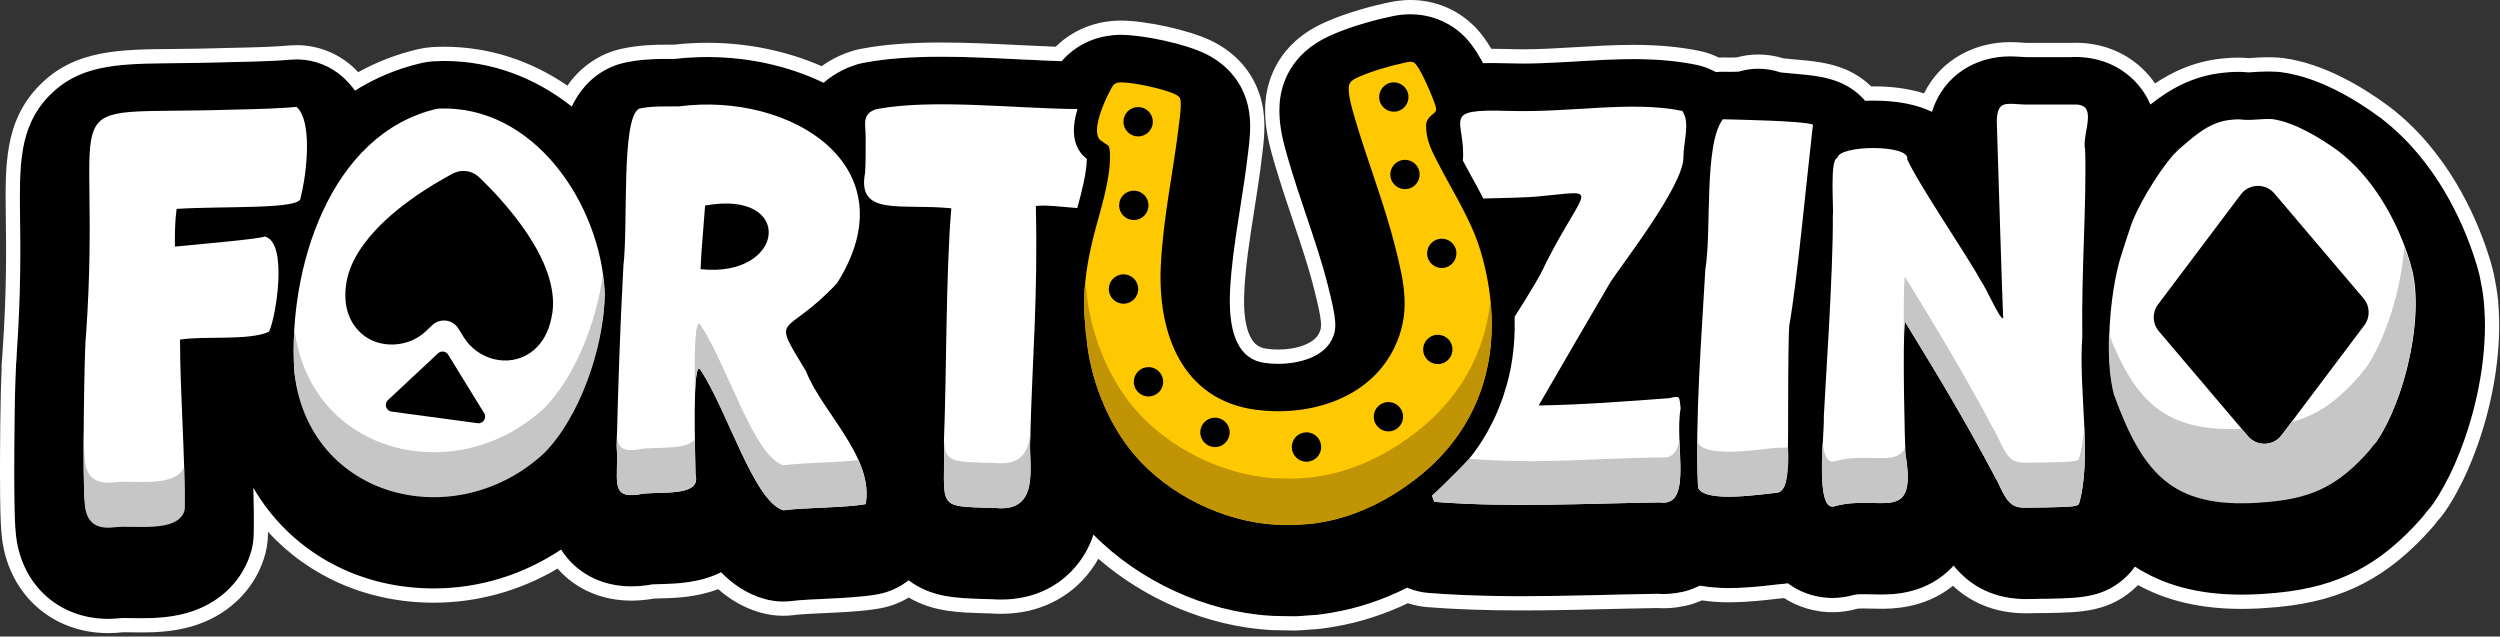 <svg width="703" height="179" viewBox="0 0 703 179" fill="none" xmlns="http://www.w3.org/2000/svg">
<rect x="0" y="0" width="703" height="179" fill="#333333" stroke="none"/>
<path d="M698.47 84.778C698.227 82.355 697.82 80.189 697.414 78.226C697.387 78.118 697.374 78.009 697.347 77.887C696.832 75.6 696.182 73.528 695.6 71.809C692.487 62.441 684.933 44.924 669.351 33.092C669.27 33.024 669.175 32.957 669.094 32.902C662.325 27.934 652.078 21.721 641.64 20.313C641.207 20.259 640.774 20.204 640.341 20.177C639.501 20.123 638.635 20.096 637.768 20.096C636.117 20.096 634.695 20.191 633.558 20.272C633.084 20.299 632.597 20.34 632.272 20.353C631.298 20.259 630.309 20.204 629.308 20.204C627.656 20.204 626.302 20.34 625.409 20.421C616.339 21.314 609.773 25.362 604.696 29.383C603.911 27.555 602.842 25.728 601.366 23.981C597.048 18.851 590.753 16.021 583.632 16.021C583.172 16.021 582.712 16.021 582.238 16.062H570.108C570.014 16.062 569.932 16.062 569.838 16.062C569.337 16.048 568.89 16.008 568.457 15.981C567.509 15.913 566.44 15.845 565.208 15.845C556.016 15.845 546.661 20.732 543.264 31.427C538.837 29.315 533.354 28.286 526.707 28.286C525.936 28.286 525.205 28.313 524.487 28.34C522.538 26.093 520.061 24.279 517.164 23.101C513.184 21.477 509.109 21.125 504.384 20.705C503.301 20.61 501.636 20.462 500.648 20.34C498.644 19.663 496.546 19.324 494.448 19.324C492.593 19.324 490.738 19.595 488.938 20.123C488.491 20.15 487.733 20.191 486.609 20.191C486.014 20.191 485.459 20.191 484.985 20.164C484.809 20.164 484.647 20.164 484.471 20.164C483.821 20.164 483.171 20.218 482.521 20.272C480.788 19.311 478.92 18.593 476.944 18.201C471.705 17.145 465.938 16.617 459.291 16.617C453.957 16.617 448.596 16.942 443.398 17.253C438.376 17.551 433.164 17.862 428.182 17.862C427.045 17.862 425.921 17.849 424.865 17.808C422.997 17.754 421.373 17.727 419.911 17.727H419.843C419.004 17.727 418.056 17.727 417.041 17.754C414.022 12.109 411.693 10.092 410.516 9.077C406.712 5.8 401.77 4 396.626 4C393.797 4 391.536 4.541 390.467 4.799H390.385C388.125 5.3 380.774 7.005 374.262 9.902L374.181 9.943C362.728 15.02 360.292 23.873 359.858 28.706C359.358 34.31 360.684 39.495 362.106 44.315L362.241 44.802C363.852 50.325 365.639 55.645 367.372 60.789C369.633 67.491 371.771 73.826 373.382 80.216C375.846 89.976 376.036 92.413 374.492 95.513C372.029 100.508 365.098 102.295 359.452 102.295C358.139 102.295 356.826 102.201 355.554 102.025C348.528 101.036 345.279 94.2 345.901 81.705C346.267 74.314 347.445 66.76 348.704 58.759C349.516 53.588 350.355 48.24 350.991 42.758L351.046 42.297C351.628 37.505 352.02 32.808 350.423 27.894C349.191 24.09 346.253 18.81 339.322 15.277C333.339 12.244 321.29 9.794 315.307 9.794C315.036 9.794 314.779 9.794 314.522 9.794C310.555 9.902 303.868 11.121 298.52 17.199C294.662 17.077 290.587 16.888 286.323 16.671C279.23 16.319 271.906 15.954 264.744 15.954C255.945 15.954 248.973 16.495 242.8 17.673C242.069 17.808 241.352 17.984 240.648 18.214C238.78 18.796 235.057 20.245 231.591 23.264C221.98 18.648 210.73 16.035 198.885 16.035C195.825 16.035 192.739 16.211 189.72 16.563C189.652 16.563 189.585 16.563 189.517 16.563H188.624H187.635C184.17 16.563 180.081 16.644 175.546 17.646C173.962 17.998 172.419 18.539 170.957 19.27C165.894 21.815 162.767 25.782 160.777 29.951C150.258 21.626 137.939 17.145 124.93 17.145C123.969 17.145 122.98 17.172 122.006 17.226C120.882 17.28 119.759 17.443 118.662 17.686C111.69 19.284 105.436 21.951 99.832 25.47C98.884 24.171 97.801 22.939 96.582 21.815C92.968 18.512 88.27 16.698 83.424 16.698C82.869 16.698 82.328 16.725 81.772 16.766C76.737 17.199 72.716 17.294 64.702 17.47H63.957C63.957 17.47 63.862 17.483 63.808 17.497C58.096 17.673 53.249 17.727 48.971 17.768C33.633 17.916 22.546 18.011 13.909 26.838C5.327 35.61 5.462 46.318 5.638 61.155C5.746 70.09 5.895 82.314 4.704 99.317H4.731C4.054 107.196 4 126.324 4 132.646C4 143.585 4.203 147.551 4.406 149.622C5.57 164.012 16.211 174.03 30.425 174.03C31.725 174.03 33.078 173.949 34.446 173.786C34.554 173.786 34.771 173.786 35.136 173.786C35.745 173.786 36.382 173.786 37.045 173.814C37.979 173.827 38.954 173.841 39.928 173.841C43.448 173.841 48.078 173.665 52.735 172.324C61.358 169.834 67.802 163.836 70.401 155.863C71.01 154.022 71.322 152.086 71.362 150.15V149.812C71.362 149.717 71.362 149.622 71.362 149.527C71.43 145.683 71.362 141.527 71.254 137.222C81.407 154.59 99.953 165.475 121.965 165.475C134.731 165.475 147.131 161.643 157.772 154.55C161.968 161.115 169.103 164.892 177.496 164.892C179.053 164.892 180.65 164.771 182.383 164.513C182.708 164.459 183.033 164.405 183.357 164.337C183.885 164.31 184.806 164.283 185.442 164.27C190.031 164.148 196.705 163.985 202.77 160.926C206.046 164.297 209.931 166.937 214.724 168.358C216.524 168.886 218.379 169.157 220.247 169.157C221.127 169.157 221.993 169.103 222.873 168.981C224.471 168.764 227.611 168.602 228.789 168.547C229.642 168.507 230.508 168.466 231.388 168.426C233.784 168.317 236.262 168.195 238.644 168.033C242.069 167.803 244.696 167.505 246.902 167.099C250.124 166.503 253.048 165.136 255.498 163.187C261.915 168.02 268.955 168.223 277.023 168.453L278.891 168.507C279.771 168.575 280.651 168.602 281.49 168.602C291.494 168.602 297.803 164.243 301.336 160.587C304.423 157.393 306.318 153.873 307.482 150.353C320.329 163.376 338.889 172 357.165 173.15C357.435 173.164 357.706 173.177 357.977 173.191L363.405 173.299C363.541 173.299 363.676 173.299 363.811 173.299C363.947 173.299 364.069 173.299 364.204 173.299C364.542 173.299 364.894 173.272 365.233 173.259L369.944 172.92C370.201 172.907 370.458 172.879 370.716 172.852C372.11 172.69 373.328 172.487 374.316 172.324L374.601 172.27C381.843 171.052 388.896 168.683 395.719 165.258C395.827 165.299 395.936 165.366 396.044 165.407C397.845 166.138 399.78 166.598 401.784 166.747C409.514 167.356 418.069 167.654 427.938 167.654C436.183 167.654 444.481 167.451 452.495 167.261L456.421 167.167C459.643 167.099 462.851 167.018 466.046 166.977C466.588 167.018 467.143 167.031 467.684 167.031C467.711 167.031 467.779 167.031 467.82 167.031C467.847 167.031 467.874 167.031 467.901 167.031C468.415 167.031 468.93 167.004 469.417 166.977C470.662 166.896 471.921 166.706 473.126 166.436C473.451 166.368 473.776 166.287 474.087 166.206C474.128 166.206 474.155 166.192 474.196 166.178C475.495 165.813 476.768 165.285 478.013 164.689C480.45 165.123 483.117 165.366 486.122 165.366C491.09 165.366 496.14 164.771 499.159 164.419C499.687 164.351 500.133 164.297 500.485 164.27C501.243 164.243 502.002 164.134 502.746 164.026C503.423 164.527 504.113 164.987 504.831 165.407C505.359 165.705 505.9 165.989 506.455 166.233C508.351 167.099 510.368 167.681 512.466 167.965C512.52 167.965 512.588 167.979 512.642 167.992C512.845 168.02 513.468 168.087 514.253 168.128C514.537 168.141 514.903 168.155 515.268 168.155C517.272 168.155 519.248 167.871 521.171 167.329C521.996 167.099 523.431 167.099 523.905 167.099C524.663 167.099 525.394 167.126 526.098 167.14C527.059 167.167 527.993 167.18 528.86 167.18C532.149 167.18 542.018 167.18 549.355 159.058C553.254 163.877 559.536 168.466 569.756 168.466C570.474 168.466 571.245 168.453 572.112 168.426C572.762 168.412 573.479 168.385 574.291 168.385H574.806C574.887 168.385 574.982 168.385 575.063 168.385C575.185 168.385 575.32 168.385 575.442 168.385C585.406 168.196 591.998 168.06 598.334 161.752C599.078 161.007 599.742 160.181 600.351 159.342C607.891 164.256 617.557 167.221 630.282 167.221C633.22 167.221 636.239 167.072 639.542 166.761C639.582 166.761 639.61 166.761 639.65 166.761L640.598 166.666C657.614 165.001 669.297 158.909 680.966 145.683C681.44 145.155 681.873 144.6 682.28 144.018C682.997 143.26 683.647 142.461 684.242 141.594C685.366 139.97 686.395 138.278 687.315 136.559C689.414 132.768 691.323 128.436 692.988 123.684C697.604 110.594 699.607 96.42 698.457 84.846L698.47 84.778ZM396.599 23.494C396.599 23.494 396.613 23.494 396.626 23.494C396.613 23.494 396.599 23.494 396.586 23.494H396.599Z" fill="black"/>
<path d="M0 132.646C0 127.348 0.039 112.6 0.476 103.317H0.414L0.714 99.037C1.893 82.203 1.747 70.111 1.639 61.203C1.467 46.75 1.111 34.198 11.05 24.04C21.052 13.819 34.016 13.912 48.933 13.768C53.136 13.728 57.863 13.674 63.413 13.506L63.674 13.47H64.656C72.664 13.294 76.551 13.2 81.43 12.78L81.481 12.776C82.094 12.732 82.739 12.698 83.424 12.698C89.087 12.698 94.576 14.751 98.869 18.495L99.281 18.862L99.288 18.868L99.294 18.875C99.793 19.335 100.271 19.81 100.729 20.298C105.91 17.422 111.578 15.206 117.769 13.787L117.794 13.781C118.924 13.53 120.099 13.348 121.298 13.262L121.813 13.23C122.853 13.173 123.905 13.145 124.93 13.145C137.383 13.145 149.212 16.98 159.557 24.085C161.806 20.832 164.896 17.84 169.161 15.696L169.168 15.692C170.93 14.811 172.784 14.162 174.679 13.741L174.684 13.74C179.662 12.64 184.111 12.562 187.636 12.562L187.635 16.563L186.307 16.568C183.14 16.598 179.514 16.769 175.546 17.646C173.962 17.998 172.419 18.539 170.957 19.27C165.894 21.815 162.767 25.782 160.777 29.951C150.258 21.626 137.939 17.145 124.93 17.145C123.969 17.145 122.98 17.172 122.006 17.226L121.585 17.251C120.602 17.322 119.622 17.473 118.662 17.686C111.69 19.284 105.436 21.951 99.832 25.47L99.47 24.986C98.611 23.865 97.648 22.798 96.582 21.815C93.081 18.615 88.563 16.813 83.878 16.703L83.424 16.698C82.869 16.698 82.328 16.725 81.772 16.766C77.996 17.091 74.79 17.226 70.042 17.347L64.702 17.47H63.957C63.952 17.471 63.861 17.484 63.808 17.497C58.096 17.673 53.249 17.727 48.971 17.768L46.145 17.797C32.257 17.962 22.006 18.563 13.909 26.838L13.514 27.25C5.331 35.945 5.465 46.55 5.638 61.155C5.746 70.09 5.895 82.314 4.704 99.317H4.731C4.054 107.196 4 126.324 4 132.646L4.009 136.432C4.05 144.546 4.228 147.81 4.406 149.622C5.552 163.788 15.881 173.716 29.762 174.022L30.425 174.03C31.725 174.03 33.078 173.949 34.446 173.786H35.136C35.745 173.786 36.382 173.786 37.045 173.814C37.512 173.82 37.989 173.827 38.472 173.832L39.928 173.841C43.448 173.841 48.078 173.665 52.735 172.324C61.358 169.834 67.802 163.836 70.401 155.863C71.01 154.022 71.322 152.086 71.362 150.15V149.527C71.43 145.683 71.362 141.527 71.254 137.222C81.248 154.319 99.376 165.133 120.936 165.467L121.965 165.475C134.731 165.475 147.131 161.643 157.772 154.55C161.837 160.91 168.66 164.653 176.713 164.881L177.496 164.892C178.858 164.892 180.251 164.799 181.739 164.604L182.383 164.513C182.708 164.459 183.033 164.405 183.357 164.337C183.621 164.324 183.984 164.311 184.359 164.299L185.442 164.27C190.031 164.148 196.705 163.985 202.77 160.926C206.046 164.297 209.931 166.937 214.724 168.358C216.299 168.82 217.916 169.085 219.547 169.144L220.247 169.157C221.127 169.157 221.993 169.103 222.873 168.981C224.071 168.818 226.138 168.686 227.593 168.607L228.789 168.547C229.642 168.507 230.508 168.466 231.388 168.426C233.784 168.317 236.262 168.195 238.644 168.033C241.641 167.832 244.027 167.578 246.055 167.246L246.902 167.099C250.124 166.503 253.048 165.136 255.498 163.187C261.915 168.02 268.955 168.223 277.023 168.453L278.891 168.507C279.771 168.575 280.651 168.602 281.49 168.602C291.182 168.602 297.405 164.51 300.997 160.932L301.336 160.587C304.423 157.393 306.318 153.873 307.482 150.353C320.329 163.376 338.889 172 357.165 173.15C357.435 173.164 357.706 173.177 357.977 173.191L363.405 173.299H364.204C364.373 173.299 364.546 173.293 364.719 173.284L365.233 173.259L369.944 172.92C370.072 172.913 370.202 172.903 370.33 172.892L370.716 172.852C372.11 172.69 373.328 172.487 374.316 172.324L374.601 172.27C381.843 171.052 388.896 168.683 395.719 165.258C395.827 165.299 395.936 165.366 396.044 165.407C397.845 166.138 399.78 166.598 401.784 166.747C408.547 167.28 415.943 167.574 424.298 167.64L427.938 167.654C434.121 167.654 440.335 167.539 446.437 167.402L456.421 167.167C459.643 167.099 462.851 167.018 466.046 166.977C466.317 166.997 466.591 167.011 466.865 167.02L467.684 167.031H467.901C468.158 167.031 468.415 167.025 468.669 167.015L469.417 166.977C470.662 166.896 471.921 166.706 473.126 166.436C473.451 166.368 473.776 166.287 474.087 166.206C474.128 166.206 474.155 166.192 474.196 166.178C475.495 165.813 476.768 165.285 478.013 164.689C480.45 165.123 483.117 165.366 486.122 165.366C489.848 165.366 493.62 165.031 496.547 164.715L499.159 164.419C499.687 164.351 500.133 164.297 500.485 164.27C501.243 164.243 502.002 164.134 502.746 164.026C503.423 164.527 504.113 164.987 504.831 165.407C505.359 165.705 505.9 165.989 506.455 166.233C508.351 167.099 510.368 167.681 512.466 167.965L512.554 167.974C512.584 167.979 512.615 167.986 512.642 167.992C512.845 168.02 513.468 168.087 514.253 168.128C514.395 168.135 514.558 168.141 514.73 168.146L515.268 168.155C517.272 168.155 519.248 167.871 521.171 167.329C521.996 167.099 523.431 167.099 523.905 167.099L525.021 167.114C525.387 167.123 525.746 167.133 526.098 167.14C526.579 167.153 527.053 167.163 527.515 167.17L528.86 167.18C532.149 167.18 542.018 167.18 549.355 159.058C553.132 163.726 559.145 168.179 568.81 168.453L569.756 168.466C570.474 168.466 571.245 168.453 572.112 168.426C572.762 168.412 573.479 168.385 574.291 168.385H575.442L577.271 168.349C585.93 168.161 591.98 167.698 597.739 162.325L598.334 161.752C599.078 161.007 599.742 160.181 600.351 159.342C607.891 164.256 617.557 167.221 630.282 167.221C633.22 167.221 636.239 167.072 639.542 166.761H639.65L640.598 166.666C657.614 165.001 669.297 158.909 680.966 145.683C681.44 145.155 681.873 144.6 682.28 144.018C682.997 143.26 683.647 142.461 684.242 141.594C685.366 139.97 686.395 138.278 687.315 136.559C689.414 132.768 691.323 128.436 692.988 123.684C697.604 110.594 699.607 96.42 698.457 84.846L698.47 84.778C698.227 82.355 697.82 80.189 697.414 78.226L697.347 77.887C696.832 75.6 696.182 73.528 695.6 71.809C692.535 62.587 685.168 45.469 670.076 33.65L669.351 33.092C669.27 33.024 669.175 32.957 669.094 32.902C662.325 27.934 652.078 21.721 641.64 20.313C641.315 20.272 640.99 20.231 640.665 20.202L640.341 20.177C639.711 20.137 639.066 20.112 638.418 20.102L637.768 20.096C636.117 20.096 634.695 20.191 633.558 20.272L632.272 20.353L631.539 20.29C631.048 20.253 630.554 20.227 630.057 20.214L629.308 20.204C627.656 20.204 626.302 20.34 625.409 20.421C616.339 21.314 609.773 25.362 604.696 29.383C603.96 27.669 602.975 25.956 601.639 24.31L601.366 23.981C597.183 19.011 591.144 16.2 584.297 16.029L583.632 16.021C583.287 16.021 582.942 16.021 582.591 16.038L582.238 16.062H570.108V12.062H582.121C582.707 12.022 583.245 12.021 583.632 12.021C591.849 12.021 599.293 15.309 604.422 21.399L604.745 21.79C605.195 22.345 605.611 22.906 605.996 23.471C610.893 20.177 617.08 17.222 625.017 16.44L625.031 16.439L625.047 16.438C625.919 16.358 627.448 16.204 629.308 16.204C630.336 16.204 631.342 16.256 632.324 16.343C632.559 16.328 632.806 16.308 633.33 16.278C634.478 16.197 635.997 16.096 637.769 16.096C638.714 16.096 639.663 16.125 640.589 16.185C640.878 16.203 641.163 16.23 641.426 16.259L642.137 16.344L642.155 16.346L642.175 16.349C653.639 17.895 664.557 24.611 671.461 29.678C671.553 29.742 671.658 29.82 671.769 29.907L671.771 29.906C688.303 42.46 696.187 60.892 699.396 70.548C699.999 72.328 700.693 74.539 701.249 77.01L701.251 77.019C701.27 77.103 701.285 77.176 701.295 77.231C701.302 77.268 701.309 77.308 701.313 77.331L701.314 77.335L701.331 77.415C701.748 79.43 702.186 81.752 702.45 84.378L702.51 84.975L702.492 85.06C703.583 97.198 701.454 111.697 696.762 125.007C695.034 129.938 693.038 134.48 690.815 138.496L690.814 138.495C689.833 140.323 688.737 142.125 687.538 143.859L687.539 143.86C686.877 144.823 686.158 145.714 685.379 146.557C684.947 147.159 684.48 147.752 683.965 148.328L683.966 148.329C671.655 162.282 659.054 168.877 640.994 170.646L640.995 170.646L640.048 170.74L639.85 170.761H639.719C636.381 171.07 633.299 171.221 630.282 171.221C618.497 171.221 608.983 168.792 601.219 164.521C601.2 164.541 601.181 164.561 601.162 164.58L601.156 164.586C593.534 172.175 585.29 172.199 575.519 172.385H574.291C573.547 172.385 572.952 172.408 572.236 172.423C571.338 172.451 570.524 172.466 569.757 172.466C560.351 172.466 553.744 168.997 549.173 164.724C541.118 171.239 531.813 171.181 528.859 171.181C527.964 171.181 527.004 171.165 526.021 171.138C525.22 171.122 524.616 171.099 523.905 171.099C523.673 171.099 523.292 171.1 522.891 171.122C522.691 171.133 522.516 171.148 522.377 171.165C522.223 171.184 522.19 171.198 522.244 171.183C519.986 171.818 517.649 172.155 515.269 172.155C514.813 172.155 514.376 172.138 514.062 172.123H514.055L514.046 172.122C513.161 172.076 512.431 171.999 512.113 171.957L511.891 171.928L511.849 171.917C509.415 171.58 507.065 170.902 504.848 169.895C504.127 169.578 503.458 169.225 502.865 168.891L502.838 168.875L502.812 168.859C502.442 168.644 502.083 168.418 501.729 168.187C501.416 168.218 501.09 168.246 500.759 168.261C500.523 168.28 500.18 168.32 499.667 168.386L499.622 168.392C496.627 168.741 491.356 169.366 486.122 169.366C483.395 169.366 480.9 169.176 478.572 168.83C477.567 169.269 476.5 169.677 475.383 169.998C475.355 170.007 475.325 170.018 475.292 170.028C475.195 170.058 475.081 170.084 474.954 170.111C474.652 170.189 474.306 170.276 473.942 170.352L473.941 170.351C472.568 170.656 471.125 170.874 469.678 170.969L469.639 170.971C469.277 170.991 468.84 171.015 468.374 171.025L467.9 171.031H467.685C467.144 171.031 466.555 171.017 465.954 170.979C462.833 171.019 459.709 171.098 456.517 171.165L452.592 171.26L452.59 171.261C444.587 171.45 436.239 171.654 427.938 171.654C417.998 171.654 409.34 171.354 401.487 170.735C399.564 170.592 397.69 170.211 395.906 169.616C389.265 172.78 382.39 175.01 375.315 176.205L375.016 176.264L374.965 176.271C373.987 176.432 372.68 176.65 371.179 176.825L371.156 176.828L371.135 176.83C370.912 176.854 370.581 176.888 370.229 176.909L370.23 176.91L365.52 177.248L365.456 177.253L365.393 177.255C365.266 177.26 364.638 177.299 364.204 177.299H363.365L363.325 177.298L357.897 177.19L357.837 177.188L357.777 177.186C357.642 177.179 357.507 177.173 357.371 177.166C357.236 177.159 357.1 177.152 356.965 177.146L356.939 177.144L356.913 177.143C339.559 176.05 322.044 168.599 308.857 157.125C307.656 159.271 306.137 161.376 304.213 163.367C300.098 167.624 292.803 172.602 281.49 172.602C280.603 172.602 279.659 172.572 278.699 172.502L276.907 172.451C269.865 172.25 262.451 172.12 255.541 168.021C253.154 169.468 250.487 170.504 247.629 171.032L247.626 171.033C245.213 171.477 242.42 171.789 238.912 172.024L238.911 172.023C236.484 172.189 233.972 172.312 231.571 172.421L231.572 172.422C230.694 172.462 229.83 172.502 228.979 172.543H228.973C227.748 172.599 224.811 172.755 223.421 172.942C222.344 173.091 221.294 173.156 220.247 173.156C217.991 173.156 215.757 172.829 213.598 172.196L213.586 172.193C209.017 170.838 205.195 168.53 201.944 165.66C195.762 168.048 189.485 168.164 185.548 168.269H185.527C185 168.28 184.297 168.302 183.81 168.322C183.526 168.375 183.26 168.422 183.04 168.459L183.005 168.465L182.97 168.47C181.061 168.753 179.267 168.893 177.496 168.893C169.247 168.893 161.875 165.687 156.793 159.887C146.253 166.122 134.274 169.475 121.965 169.475C103.246 169.475 86.777 162.043 75.362 149.528V150.192L75.361 150.234C75.313 152.533 74.943 154.86 74.203 157.102L74.204 157.103C71.16 166.441 63.633 173.34 53.845 176.167L53.841 176.169C48.635 177.667 43.553 177.841 39.929 177.841C38.921 177.841 37.919 177.827 36.987 177.813L36.935 177.812L36.882 177.811C36.312 177.787 35.755 177.786 35.136 177.786H34.673C33.238 177.948 31.81 178.03 30.425 178.03C14.085 178.03 1.78 166.379 0.425 150.013L0.343 149.059C0.154 146.586 2.33297e-06 142.22 0 132.646ZM475.46 169.972L475.461 169.974C475.503 169.96 475.548 169.943 475.514 169.955C475.508 169.957 475.488 169.962 475.46 169.972ZM315.307 5.794C318.707 5.794 323.531 6.47 328.174 7.491C332.513 8.446 337.083 9.786 340.47 11.386L341.131 11.709L341.139 11.713C349.217 15.831 352.746 22.084 354.229 26.661C356.118 32.477 355.603 37.944 355.018 42.764L354.964 43.218L354.965 43.219C354.318 48.794 353.466 54.22 352.655 59.38C351.39 67.418 350.25 74.761 349.896 81.902V81.904C349.599 87.875 350.272 91.936 351.473 94.463C352.552 96.734 354.026 97.77 356.11 98.064C357.206 98.215 358.332 98.295 359.452 98.295L359.452 102.295C358.303 102.295 357.154 102.223 356.032 102.087L355.554 102.025C348.747 101.067 345.485 94.621 345.854 82.859L345.901 81.705C346.221 75.238 347.163 68.646 348.236 61.739L348.704 58.759C349.516 53.588 350.355 48.24 350.991 42.758L351.046 42.297C351.628 37.505 352.02 32.808 350.423 27.894C349.191 24.09 346.253 18.81 339.322 15.277C333.339 12.244 321.29 9.794 315.307 9.794L315.307 5.794ZM396.626 0C402.508 0 408.206 1.994 412.695 5.684L413.126 6.046L413.127 6.047C414.422 7.164 416.627 9.133 419.361 13.727C419.527 13.727 419.688 13.727 419.843 13.727H419.91C421.043 13.727 422.263 13.742 423.602 13.773L424.981 13.81L425.019 13.812C426.004 13.849 427.072 13.862 428.182 13.862L428.182 17.862C427.045 17.862 425.921 17.849 424.865 17.808C422.997 17.754 421.373 17.727 419.911 17.727H419.843C419.004 17.727 418.056 17.727 417.041 17.754L416.482 16.737C413.735 11.861 411.62 10.028 410.516 9.077C406.712 5.8 401.77 4 396.626 4C394.504 4 392.702 4.305 391.482 4.565L390.467 4.799H390.385C388.125 5.3 380.774 7.005 374.262 9.902L374.181 9.943L373.65 10.184C362.653 15.295 360.285 23.948 359.858 28.706L359.816 29.23C359.44 34.634 360.729 39.646 362.106 44.315L362.241 44.802C363.852 50.325 365.639 55.645 367.372 60.789C369.633 67.491 371.771 73.826 373.382 80.216C375.846 89.976 376.036 92.413 374.492 95.513C372.029 100.508 365.098 102.295 359.452 102.295L359.452 98.295C361.902 98.295 364.532 97.901 366.712 97.051C368.91 96.194 370.268 95.035 370.905 93.743L370.908 93.737L370.912 93.731C371.364 92.823 371.561 92.156 371.451 90.654C371.318 88.843 370.749 86.129 369.504 81.194C367.938 74.984 365.853 68.799 363.582 62.068L363.581 62.066C361.851 56.93 360.039 51.535 358.401 45.922L358.394 45.898L358.387 45.873L358.252 45.386C356.824 40.538 355.303 34.741 355.874 28.35C356.391 22.584 359.36 12.19 372.447 6.337L372.474 6.324L372.554 6.284L372.637 6.248C379.537 3.178 387.22 1.403 389.521 0.894L389.947 0.799H389.996C391.299 0.495 393.697 1.73601e-05 396.626 0ZM565.208 11.846C566.568 11.846 567.74 11.919 568.705 11.988C569.261 12.023 569.52 12.05 569.907 12.062H570.108V16.062H569.838L569.122 16.026L568.457 15.981C567.746 15.93 566.967 15.879 566.102 15.856L565.208 15.845C556.016 15.845 546.661 20.732 543.264 31.427C538.837 29.315 533.354 28.286 526.707 28.286C525.936 28.286 525.205 28.313 524.487 28.34L524.115 27.924C522.352 26.006 520.191 24.428 517.702 23.329L517.164 23.101C513.184 21.477 509.109 21.125 504.384 20.705C503.572 20.634 502.432 20.532 501.496 20.435L500.648 20.34C498.644 19.663 496.546 19.324 494.448 19.324C492.593 19.324 490.738 19.595 488.938 20.123C488.491 20.15 487.733 20.191 486.609 20.191L486.609 16.19C487.347 16.19 487.903 16.169 488.304 16.149C490.309 15.607 492.373 15.324 494.447 15.324C496.826 15.324 499.209 15.685 501.501 16.41C502.425 16.514 503.764 16.636 504.732 16.721H504.738C509.344 17.13 514.038 17.506 518.67 19.395C521.527 20.557 524.048 22.234 526.159 24.29C526.339 24.288 526.522 24.286 526.707 24.286C532.017 24.286 536.807 24.905 541.041 26.261C545.941 16.351 555.803 11.846 565.208 11.846ZM315.307 5.794L315.307 9.794H314.522C310.555 9.902 303.868 11.121 298.52 17.199L295.587 17.096C292.613 16.981 289.521 16.834 286.323 16.671C279.23 16.319 271.906 15.954 264.744 15.954C255.945 15.954 248.973 16.495 242.8 17.673L242.255 17.782C241.712 17.9 241.176 18.042 240.648 18.214C238.78 18.796 235.057 20.245 231.591 23.264L230.686 22.837C221.58 18.627 211.062 16.195 199.993 16.042L198.885 16.035C195.825 16.035 192.739 16.211 189.72 16.563H188.624L188.623 12.562H189.508C192.603 12.211 195.758 12.035 198.885 12.035C210.389 12.035 221.395 14.384 231.035 18.609C234.377 16.211 237.62 14.971 239.431 14.404C240.093 14.189 240.754 14.014 241.41 13.872L242.072 13.739C248.565 12.502 255.798 11.953 264.744 11.953C272.022 11.953 279.447 12.325 286.521 12.676H286.526C290.126 12.859 293.574 13.019 296.862 13.138C302.951 7.155 310.128 5.913 314.412 5.796L314.467 5.794H315.307ZM459.291 12.617C466.15 12.617 472.188 13.161 477.734 14.279C479.726 14.676 481.607 15.339 483.359 16.199C483.714 16.179 484.089 16.164 484.471 16.164L484.471 20.164C483.821 20.164 483.171 20.218 482.521 20.272L481.865 19.923C480.43 19.192 478.908 18.63 477.313 18.278L476.944 18.201C472.032 17.211 466.657 16.685 460.527 16.623L459.291 16.617C453.957 16.617 448.596 16.942 443.398 17.253L439.603 17.474C435.784 17.687 431.918 17.862 428.182 17.862L428.182 13.862C433.024 13.862 438.114 13.559 443.161 13.26C448.336 12.95 453.818 12.617 459.291 12.617ZM485.1 16.164L485.213 16.17C485.549 16.189 485.98 16.19 486.609 16.19L486.609 20.191C486.014 20.191 485.459 20.191 484.985 20.164H484.471L484.471 16.164H485.1ZM188.623 12.562L188.624 16.563H187.635L187.636 12.562H188.623Z" fill="white"/>
<path d="M75.653 93.28C69.954 95.892 57.216 94.376 50.623 95.5C50.623 110.54 52.139 129.343 51.895 143.03C49.824 149.352 37.505 146.969 32.252 147.619C27.379 148.228 24.225 146.576 23.859 141.121C23.115 134.203 23.751 96.556 24.171 94.539C29.152 23.305 11.703 32.496 64.404 30.858C73.122 30.655 77.617 30.561 83.41 30.06C88.514 34.73 85.59 52.058 84.52 55.564C85.089 58.976 63.889 57.879 49.662 58.732C49.188 62.157 49.147 66.151 49.188 69.345C54.156 68.817 73.609 67.193 74.381 66.489C81.177 67.965 77.522 89.53 75.653 93.266V93.28Z" fill="white"/>
<path d="M179.579 139.063C171.226 140.295 174.096 134.704 173.406 125.444C173.88 107.223 174.299 93.672 175.301 74.746C176.682 63.294 174.597 33.132 179.741 30.547C183.437 29.735 187.228 29.965 190.991 29.91C222.208 25.795 256.241 46.67 235.353 79.661C220.489 95.526 216.523 87.621 226.635 104.366C231.157 115.941 245.777 128.517 243.435 141.757C237.722 142.813 226.27 142.691 220.3 143.503C212.028 141.053 204.691 115.724 197.015 104.055C194.551 100.17 195.54 128.097 195.594 133.512C197.435 140.227 184.06 137.872 179.593 139.063H179.579ZM197.313 69.995C197.151 72.878 196.988 75.153 197.002 75.694C220.976 78.239 223.643 53.168 198.274 57.798C197.963 61.764 197.638 65.879 197.327 69.995H197.313Z" fill="white"/>
<path d="M303.258 42.026C301.647 39.129 301.539 35.461 302.987 30.668C284.847 30.506 262.199 27.717 246.428 30.695C242.191 32.008 243.45 35.068 243.423 38.466C243.409 41.552 243.477 45.844 243.26 48.592C240.959 60.938 253.075 57.161 267.506 58.569C265.963 76.912 266.179 105.314 265.448 123.535C265.827 143.408 262.592 142.311 280.028 142.853C292.496 144.004 289.342 131.333 289.68 123.995C290.262 100.792 291.887 83.992 291.278 57.933C293.958 57.554 298.493 58.176 302.933 58.501C304.219 53.777 305.532 48.7 305.627 44.693C304.788 44.043 303.922 43.177 303.272 42.026H303.258Z" fill="white"/>
<path d="M473.369 44.328C473.356 39.942 475.373 34.433 473.044 31.184C458.627 28.26 441.868 31.725 424.255 31.184C404.586 30.561 412.194 33.444 411.368 45.195C412.099 46.562 412.857 47.956 413.656 49.405C414.82 51.503 415.998 53.642 417.121 55.822C422.577 55.714 430.523 55.483 432.337 55.253C450.518 53.656 446.186 51.503 434.706 73.962C433.298 77.306 429.941 82.707 425.907 89.083C425.921 89.259 425.921 89.462 425.921 89.638V90.058C425.934 91.181 425.934 92.102 425.921 92.982C425.907 93.578 425.866 94.173 425.839 94.769C425.812 95.662 425.731 96.57 425.65 97.531L425.623 97.828C425.569 98.302 425.541 98.776 425.474 99.236C425.365 100.197 425.217 101.199 425 102.404L424.946 102.729C424.892 103.027 424.851 103.311 424.797 103.609C424.526 104.99 424.201 106.398 423.822 107.806C423.741 108.117 423.646 108.428 423.551 108.726L423.443 109.078C423.118 110.188 422.82 111.122 422.523 112.002C422.36 112.49 422.171 112.963 421.981 113.437L421.954 113.532C421.616 114.425 421.237 115.319 420.871 116.199C420.654 116.686 420.438 117.16 420.221 117.647C419.788 118.541 419.314 119.488 418.746 120.504L418.597 120.801C418.461 121.059 418.326 121.316 418.177 121.587C417.433 122.9 416.634 124.186 415.822 125.391C415.713 125.553 415.591 125.716 415.47 125.878L415.443 125.932C414.698 127.002 413.913 128.044 413.114 129.032C412.898 129.303 412.681 129.574 412.451 129.844L412.234 130.102C411.517 130.968 410.786 131.794 410.055 132.566C409.716 132.917 409.391 133.283 409.053 133.621C408.268 134.434 407.428 135.232 406.508 136.072L406.278 136.302C406.061 136.518 405.858 136.708 405.628 136.884C404.599 137.791 403.651 138.603 402.717 139.348C402.866 139.997 403.096 140.58 403.381 141.121C424.025 142.746 445.861 141.581 466.736 141.27C476.239 142.678 470.77 124.917 472.598 114.804C472.124 111.731 472.787 111.095 469.43 111.962C457.341 112.869 444.886 113.83 432.676 114.019C438.28 104.313 447.418 88.582 452.955 79.16C456.569 73.718 473.342 52.153 473.383 44.315L473.369 44.328Z" fill="white"/>
<path d="M499.51 138.603C497.141 138.644 479.447 141.785 477.484 137.114C476.604 117.499 478.5 94.607 479.542 75.763C481.37 64.797 479.068 40.714 484.456 33.539C487.326 33.621 507.145 33.945 509.798 35.042C507.998 50.651 505.29 79.716 503.138 91.561C502.975 92.725 502.826 103.027 502.826 114.168C502.826 136.776 502.664 137.277 499.496 138.603H499.51Z" fill="white"/>
<path d="M582.846 29.424C590.576 28.774 585.283 37.533 586.339 42.095C586.786 57.027 585.283 75.451 585.54 94.688C584.43 110.066 588.369 128.816 584.593 141.744C583.956 142.38 583.158 142.529 575.089 142.692C566.994 142.583 565.681 144.316 561.944 135.882C552.17 117.377 544.373 104.678 535.655 90.41C534.937 96.407 535.655 125.567 535.817 127.638C539.269 147.971 528.615 138.739 515.863 142.367C510.272 144.045 513.088 121.736 512.858 117.173C513.034 112.124 515.565 76.263 515.389 60.452C515.714 59.382 514.428 44.532 516.662 44.45C516.946 40.7 537.252 40.579 536.305 44.762C539.54 52.004 553.145 71.769 557.22 79.296C558.154 80.23 564.016 93.483 563.244 88.325C562.973 82.206 561.863 45.913 561.498 34.148C561.62 27.908 564.286 29.275 569.579 29.397H582.887L582.846 29.424Z" fill="white"/>
<path d="M51.881 143.665C49.823 149.987 37.491 147.605 32.252 148.268C27.378 148.891 24.224 147.226 23.845 141.77C23.52 138.724 23.466 129.708 23.534 120.394C23.588 124.361 23.683 127.529 23.845 129.113C24.224 134.568 27.378 136.233 32.252 135.611C37.423 134.961 49.417 137.249 51.759 131.319C51.895 135.705 51.949 139.888 51.895 143.665H51.881Z" fill="#C6C6C6"/>
<path d="M243.408 141.744C237.709 142.8 226.243 142.691 220.286 143.477C212.015 141.04 204.664 115.698 197.002 104.029C195.973 102.431 195.553 106.222 195.391 111.623C195.242 101.768 195.255 88.623 197.002 91.385C204.678 103.04 212.015 128.382 220.286 130.833C225.62 130.102 235.34 130.115 241.405 129.371C243.205 133.418 244.166 137.547 243.422 141.744H243.408Z" fill="#C6C6C6"/>
<path d="M179.566 139.05C171.213 140.282 174.07 134.704 173.393 125.431C173.42 124.348 173.447 123.292 173.474 122.223C173.636 125.526 174.692 127.11 179.566 126.406C183.302 125.418 193.293 126.893 195.364 123.441C195.432 127.895 195.54 131.794 195.553 133.499C197.395 140.214 184.033 137.872 179.566 139.036V139.05Z" fill="#C6C6C6"/>
<path d="M280.014 142.853C262.564 142.298 265.813 143.408 265.434 123.535V123.373C265.664 130.263 267.6 129.83 280.014 130.209C288.028 130.94 289.571 125.985 289.76 120.394C289.733 121.586 289.693 122.804 289.666 124.022C289.314 131.346 292.482 144.017 280.014 142.853Z" fill="#C6C6C6"/>
<path d="M466.709 141.284C445.835 141.581 423.999 142.759 403.354 141.121C403.314 141.121 403.192 141.135 402.691 139.361C402.691 139.361 408.85 133.554 413.088 129.019C433.502 130.575 446.078 128.924 466.696 128.612C470.202 129.127 471.664 127.042 472.219 123.685C472.544 132.782 473.749 142.312 466.696 141.27L466.709 141.284Z" fill="#C6C6C6"/>
<path d="M123.005 30.56C92.627 37.505 80.917 75.802 82.772 104.231C86.887 139.794 128.068 149.893 152.95 126.879C162.846 117.01 169.777 97.476 170.061 82.368C168.965 57.459 150.107 29.166 123.005 30.56ZM134.282 119L110.104 115.738C108.547 115.521 107.925 113.599 109.075 112.516L123.168 99.357C124.034 98.545 125.415 98.735 126.038 99.75L136.137 116.171C136.962 117.511 135.852 119.217 134.296 119H134.282ZM155.197 88.582C155.143 88.906 155.089 89.218 155.035 89.529C154.967 89.854 154.886 90.179 154.805 90.49C154.751 90.707 154.683 90.924 154.629 91.14C154.534 91.465 154.439 91.776 154.331 92.088C154.29 92.223 154.236 92.345 154.182 92.467C153.952 93.09 153.695 93.672 153.41 94.213C153.356 94.322 153.302 94.43 153.248 94.538C153.099 94.822 152.923 95.093 152.761 95.364C152.693 95.459 152.639 95.553 152.571 95.648C151.583 97.124 150.432 98.288 149.16 99.168C142.973 103.486 134.323 101.198 130.37 94.768L128.908 92.399C127.324 89.827 123.79 89.353 121.584 91.411L119.58 93.293C114.747 97.801 106.503 98.193 101.603 93.753C98.57 91.005 96.418 86.713 97.325 80.026C97.514 78.645 97.853 77.278 98.327 75.951C98.475 75.518 98.651 75.085 98.827 74.652C98.855 74.597 98.868 74.557 98.895 74.503C99.058 74.124 99.22 73.758 99.409 73.379C99.45 73.298 99.491 73.23 99.531 73.149C99.707 72.811 99.883 72.459 100.073 72.12C100.113 72.039 100.154 71.971 100.208 71.89C100.398 71.552 100.601 71.213 100.804 70.875C100.845 70.807 100.885 70.739 100.939 70.672C101.156 70.32 101.386 69.981 101.616 69.643C101.657 69.589 101.684 69.534 101.724 69.494C101.982 69.128 102.239 68.763 102.51 68.397C102.523 68.37 102.537 68.357 102.564 68.33C109.414 59.151 121.137 52.112 127.297 48.822C128.217 48.335 129.205 48.091 130.194 48.064C131.845 48.037 133.47 48.646 134.729 49.837C141.782 56.593 157.309 73.311 155.346 87.837C155.306 88.094 155.251 88.324 155.211 88.568L155.197 88.582Z" fill="white"/>
<path d="M499.509 138.589C497.153 138.616 479.446 141.771 477.483 137.1C477.24 131.577 477.213 125.81 477.321 119.921C477.375 121.451 477.416 122.94 477.483 124.443C479.446 129.127 497.153 125.986 499.509 125.932L502.798 125.837C502.798 125.837 503.705 138.806 499.509 138.589Z" fill="#C6C6C6"/>
<path d="M584.593 141.744C583.943 142.38 583.158 142.543 575.089 142.692C566.994 142.597 565.681 144.316 561.944 135.882C552.17 117.377 544.359 104.678 535.641 90.424C535.492 91.574 535.411 93.591 535.371 96.096C535.276 88.339 535.303 80.555 535.641 77.766C544.359 92.034 552.171 104.733 561.945 123.225C565.681 131.659 566.994 129.939 575.09 130.048C583.171 129.885 583.943 129.723 584.593 129.086C585.419 126.244 585.879 123.116 586.082 119.8C586.434 127.8 586.42 135.449 584.593 141.744Z" fill="#C6C6C6"/>
<path d="M515.823 142.379C511.802 143.584 512.127 132.361 512.533 124.293C512.912 127.88 513.833 130.317 515.823 129.722C525.11 127.095 533.259 131.251 535.696 125.904C535.723 126.797 535.763 127.393 535.777 127.637C539.243 147.984 528.575 138.751 515.823 142.379Z" fill="#C6C6C6"/>
<path d="M678.311 76.019C677.999 74.625 677.566 73.231 677.106 71.85C673.478 60.925 666.817 49.526 657.558 42.487C652.59 38.846 645.157 34.337 639.025 33.498C636.155 33.309 633.678 33.877 630.794 33.674C629.495 33.471 628.398 33.579 627.315 33.688C621.629 34.243 617.677 37.668 613.155 41.594C612.275 42.311 611.72 43.015 610.976 43.705C606.413 49.066 600.565 58.867 598.995 64.106C598.399 65.893 597.411 68.844 596.802 70.807C594.798 76.642 593.39 85.604 593.133 94.146C593.025 97.639 593.106 101.063 593.417 104.164C593.648 106.519 594.054 108.861 594.541 110.716C603.015 134.014 611.734 143.341 637.861 140.918L638.808 140.823C650.897 139.632 658.005 135.936 666.438 126.351C666.98 125.526 667.562 124.808 668.279 124.118C668.943 123.157 669.579 122.087 670.229 120.964C671.867 118.026 673.342 114.615 674.615 110.986C678.067 101.199 679.989 89.624 679.082 80.5C678.933 78.93 678.622 77.359 678.338 75.965L678.311 76.019ZM641.584 122.385C639.255 125.472 634.652 125.62 632.135 122.656L630.375 120.598L607.077 93.158C605.236 91.005 605.154 87.851 606.833 85.617L630.117 54.684C632.446 51.571 637.049 51.449 639.567 54.413L664.624 83.912C666.465 86.064 666.547 89.191 664.868 91.452L641.584 122.385Z" fill="white"/>
<path d="M678.974 80.744C679.868 89.828 677.986 101.294 674.588 111.055C673.316 114.683 671.84 118.094 670.202 121.032C669.566 122.223 668.875 123.347 668.171 124.362C667.467 125.052 666.885 125.77 666.33 126.596C657.896 136.167 650.789 139.876 638.7 141.067L637.753 141.162C611.626 143.572 602.907 134.258 594.433 110.96C593.946 109.105 593.54 106.763 593.309 104.408C592.998 101.186 592.917 97.653 593.039 94.038C593.066 94.079 593.079 94.16 593.106 94.201C600.633 113.18 609.175 121.478 630.361 120.612L632.121 122.67C634.639 125.634 639.242 125.486 641.57 122.399L644.346 118.717C651.696 116.686 657.206 112.815 663.447 105.734C663.988 104.909 664.57 104.191 665.288 103.501C670.825 95.338 675.17 81.678 676.077 69.481C676.416 70.348 676.727 71.201 677.011 72.053C677.472 73.434 677.905 74.828 678.216 76.223C678.5 77.617 678.812 79.201 678.961 80.758L678.974 80.744Z" fill="#C6C6C6"/>
<path d="M170.062 82.978C169.792 98.099 162.861 117.607 152.951 127.489C128.069 150.489 86.888 140.39 82.773 104.827C82.516 100.847 82.516 96.651 82.8 92.4C87.064 127.8 128.11 137.791 152.951 114.831C161.398 106.425 167.68 90.992 169.507 77.265C169.778 79.16 169.981 81.083 170.062 82.964V82.978Z" fill="#C6C6C6"/>
<path d="M416.35 70.645C413.778 61.873 408.349 53.669 404.247 45.587C402.65 42.433 401.364 40.078 401.039 36.409C400.89 34.73 401.107 33.85 402.244 32.672C402.731 32.172 403.774 31.617 403.841 30.886C403.923 30.073 403.083 28.124 402.758 27.285C401.933 25.2 399.306 19.04 397.804 17.741C396.978 17.037 395.529 17.524 394.555 17.741C390.737 18.553 385.769 20.002 382.195 21.585C381.004 22.113 379.42 22.777 379.284 24.32C379.054 26.878 380.246 30.71 380.977 33.2C384.51 45.33 389.18 56.945 392.294 69.278C394.893 79.566 396.883 88.081 391.982 97.991C384.794 112.57 367.439 117.241 352.832 115.183C332.689 112.34 325.46 94.16 326.421 74.598C327.084 61.02 330.049 47.794 331.606 34.365C331.782 32.808 332.31 29.126 331.863 27.759C331.66 27.149 330.996 26.784 330.482 26.526C327.531 25.024 318.325 23.061 315.063 23.156C313.127 23.21 312.843 24.239 311.99 25.823C311.516 26.716 311.069 27.664 310.663 28.598C309.607 31.062 307.536 36.34 308.944 38.858C309.472 39.792 311.665 40.687 311.868 41.255C311.976 41.58 312.071 42.447 312.098 42.826C312.518 50 309.296 59.409 307.536 66.354C305.817 73.149 304.639 80.324 304.883 87.391C304.964 89.638 305.275 91.899 305.37 94.159C305.532 94.254 305.492 94.525 305.505 94.701C306.48 106.357 311.462 118.919 318.84 127.678C328.492 139.144 344.019 146.604 358.45 147.511L363.892 147.632L368.603 147.294C379.393 146.076 389.221 141.459 397.912 134.826C418.15 119.353 423.755 95.784 416.363 70.645H416.35ZM320.045 30.1C322.319 30.1 324.174 31.942 324.174 34.229C324.174 36.517 322.332 38.358 320.045 38.358C317.757 38.358 315.916 36.517 315.916 34.229C315.916 31.942 317.757 30.1 320.045 30.1ZM318.826 53.615C321.101 53.615 322.955 55.456 322.955 57.744C322.955 60.032 321.114 61.873 318.826 61.873C316.538 61.873 314.697 60.032 314.697 57.744C314.697 55.456 316.538 53.615 318.826 53.615ZM315.929 85.401C313.655 85.401 311.8 83.56 311.8 81.272C311.8 78.984 313.641 77.143 315.929 77.143C318.217 77.143 320.058 78.984 320.058 81.272C320.058 83.56 318.217 85.401 315.929 85.401ZM322.955 111.487C320.681 111.487 318.826 109.646 318.826 107.359C318.826 105.071 320.667 103.23 322.955 103.23C325.243 103.23 327.084 105.071 327.084 107.359C327.084 109.646 325.243 111.487 322.955 111.487ZM341.65 125.715C339.376 125.715 337.521 123.874 337.521 121.586C337.521 119.299 339.363 117.457 341.65 117.457C343.938 117.457 345.779 119.299 345.779 121.586C345.779 123.874 343.938 125.715 341.65 125.715ZM367.385 129.831C365.111 129.831 363.256 127.99 363.256 125.702C363.256 123.414 365.097 121.573 367.385 121.573C369.673 121.573 371.514 123.414 371.514 125.702C371.514 127.99 369.673 129.831 367.385 129.831ZM391.59 121.14C389.41 121.789 387.109 120.544 386.473 118.351C385.823 116.171 387.082 113.87 389.261 113.234C391.441 112.584 393.742 113.843 394.379 116.022C395.028 118.202 393.769 120.503 391.59 121.14ZM387.989 28.449C387.339 26.269 388.598 23.968 390.778 23.332C392.957 22.682 395.259 23.941 395.895 26.12C396.545 28.3 395.286 30.601 393.106 31.238C390.927 31.887 388.625 30.628 387.989 28.449ZM396.247 53.019C394.067 53.669 391.766 52.41 391.13 50.231C390.48 48.051 391.739 45.75 393.918 45.113C396.098 44.464 398.399 45.709 399.036 47.902C399.685 50.082 398.426 52.383 396.247 53.019ZM405.479 102.214C403.3 102.864 400.998 101.619 400.362 99.426C399.712 97.246 400.971 94.945 403.151 94.308C405.33 93.659 407.632 94.918 408.268 97.097C408.918 99.277 407.659 101.578 405.479 102.214ZM406.589 75.194C404.41 75.843 402.108 74.584 401.472 72.405C400.822 70.225 402.081 67.924 404.261 67.288C406.44 66.638 408.742 67.897 409.378 70.076C410.014 72.256 408.769 74.557 406.589 75.194Z" fill="#FEC901"/>
<path d="M397.897 134.825C389.206 141.472 379.365 146.088 368.575 147.293L363.864 147.632L358.436 147.523C343.991 146.616 328.464 139.157 318.812 127.678C311.434 118.919 306.466 106.356 305.491 94.7C305.477 94.538 305.518 94.267 305.355 94.159C305.247 91.898 304.949 89.637 304.868 87.404C304.773 84.588 304.882 81.759 305.193 78.943C305.261 79.66 305.328 80.391 305.355 81.122C305.518 81.204 305.464 81.474 305.491 81.664C306.466 93.32 311.434 105.882 318.812 114.641C328.464 126.094 343.991 133.58 358.436 134.487L363.864 134.595L368.575 134.257C379.365 133.038 389.206 128.422 397.897 121.789C410.609 112.055 417.54 99.127 419.124 84.629C421.101 104.38 414.332 122.276 397.897 134.839V134.825Z" fill="#C19405"/>
</svg>
